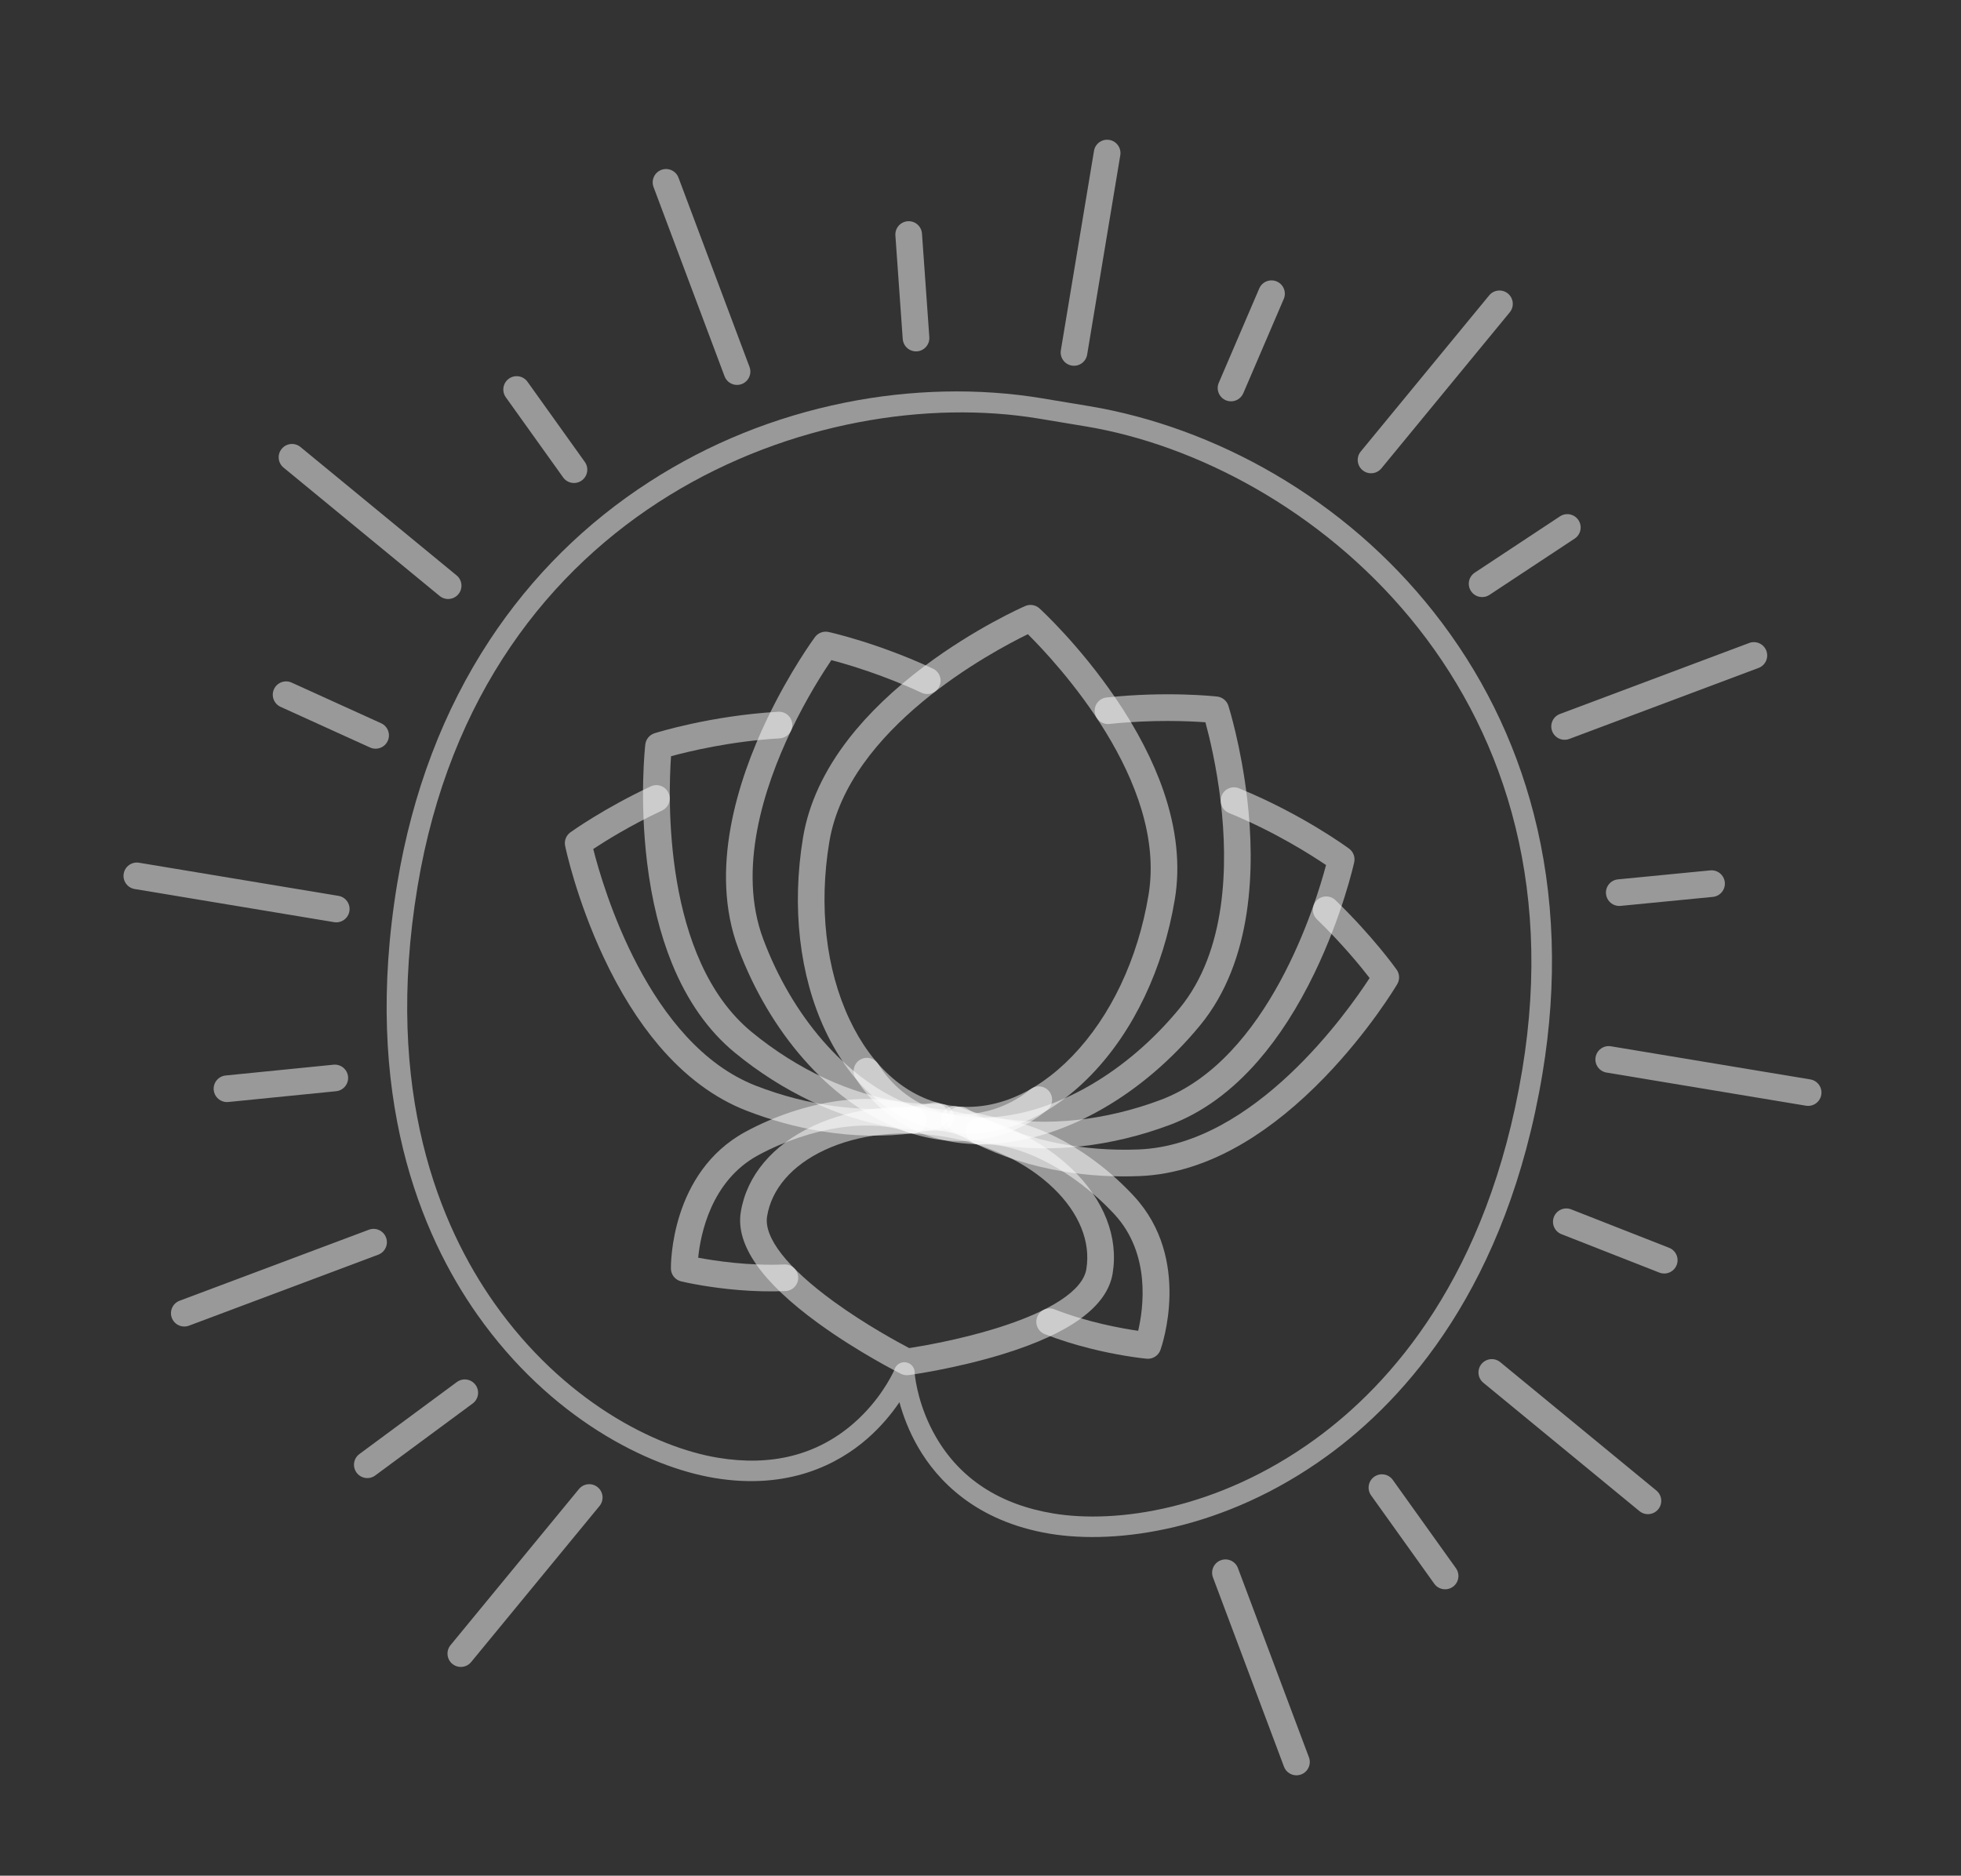 <svg xmlns="http://www.w3.org/2000/svg" width="392" height="375" viewBox="0 0 392 375" fill="none"><rect x="0" y="0" width="392" height="375" fill="#333333" stroke="none"/><path d="M180.852 274.908C180.591 274.865 180.336 274.783 180.096 274.663C179.754 274.491 171.619 270.397 163.618 264.589C152.228 256.321 147.002 248.816 148.088 242.281C149.294 235.027 154.411 228.939 162.497 225.14C170.251 221.496 179.892 220.382 189.644 222.002C199.396 223.623 208.158 227.795 214.317 233.751C220.74 239.962 223.614 247.377 222.409 254.631C221.323 261.166 213.951 266.578 200.498 270.718C191.049 273.625 182.027 274.869 181.647 274.92C181.382 274.956 181.114 274.952 180.852 274.908ZM188.771 227.257C180.075 225.812 171.548 226.772 164.762 229.961C158.308 232.994 154.253 237.679 153.343 243.154C152.637 247.401 157.38 253.47 166.698 260.242C173.005 264.826 179.586 268.388 181.748 269.521C184.159 269.148 191.539 267.906 198.99 265.608C209.997 262.214 216.448 258.005 217.154 253.758C218.063 248.283 215.741 242.538 210.615 237.581C205.225 232.368 197.467 228.702 188.771 227.257Z" fill="white" fill-opacity="0.5"></path><path d="M224.938 271.06C221.033 270.411 214.962 269.125 208.85 266.736C207.48 266.201 206.803 264.656 207.339 263.286C207.874 261.916 209.418 261.238 210.789 261.775C217.437 264.372 224.16 265.582 227.516 266.065C228.564 261.6 230.097 250.704 222.78 242.782C214.743 234.08 203.686 228.338 195.894 228.817C194.424 228.908 193.162 227.79 193.072 226.322C192.981 224.853 194.098 223.59 195.566 223.5C204.993 222.92 217.503 229.216 226.694 239.167C238.277 251.71 232.235 269.153 231.972 269.889C231.563 271.034 230.43 271.757 229.219 271.645C229.056 271.63 227.442 271.476 224.938 271.06Z" fill="white" fill-opacity="0.5"></path><path d="M140.39 257.011C137.886 256.594 136.309 256.218 136.15 256.18C134.967 255.894 134.129 254.843 134.113 253.627C134.102 252.845 134.027 234.386 149.043 226.264C160.959 219.82 174.83 217.907 183.566 221.506C184.926 222.066 185.574 223.623 185.014 224.983C184.454 226.343 182.897 226.993 181.536 226.431C174.318 223.457 161.997 225.315 151.578 230.95C142.095 236.079 140.019 246.88 139.566 251.449C142.903 252.076 149.669 253.108 156.782 252.8C158.253 252.735 159.494 253.876 159.558 255.346C159.622 256.816 158.482 258.059 157.012 258.122C150.456 258.406 144.295 257.659 140.39 257.011Z" fill="white" fill-opacity="0.5"></path><path d="M188.939 226.256C178.826 224.576 170.317 217.402 164.981 206.057C159.801 195.043 158.218 181.329 160.526 167.442C161.646 160.7 164.726 154.049 169.681 147.674C173.57 142.67 178.622 137.819 184.696 133.255C194.965 125.54 204.531 121.338 204.934 121.163C205.897 120.744 207.016 120.93 207.793 121.638C208.117 121.934 215.81 129.004 223.032 139.625C227.304 145.908 230.515 152.133 232.577 158.126C235.203 165.761 235.967 173.051 234.846 179.792C232.539 193.679 226.606 206.144 218.142 214.891C209.423 223.901 199.052 227.937 188.939 226.256ZM205.468 126.795C198.338 130.264 169.56 145.577 165.781 168.315C163.649 181.146 165.077 193.744 169.801 203.79C174.37 213.504 181.477 219.617 189.812 221.002C198.147 222.387 206.848 218.901 214.314 211.187C222.034 203.209 227.459 191.75 229.592 178.919C233.375 156.149 211.099 132.382 205.468 126.795Z" fill="white" fill-opacity="0.5"></path><path d="M164.003 226.138C159.069 225.319 154.098 223.949 149.191 222.043C142.821 219.569 136.94 215.194 131.712 209.04C127.609 204.211 123.893 198.274 120.667 191.394C115.214 179.765 113.057 169.543 112.968 169.113C112.755 168.084 113.165 167.026 114.018 166.412C114.284 166.219 120.66 161.646 130.077 157.226C131.409 156.601 132.995 157.174 133.62 158.506C134.245 159.837 133.672 161.424 132.34 162.049C125.934 165.055 120.933 168.188 118.59 169.739C120.527 177.426 129.633 208.73 151.12 217.078C161.422 221.079 172.43 222.556 182.117 221.236C183.044 221.112 183.986 220.956 184.922 220.772C184.94 220.768 184.956 220.765 184.974 220.762C185.404 220.679 185.844 220.586 186.28 220.484C186.622 220.404 186.976 220.392 187.322 220.45C188.773 220.691 189.757 222.064 189.516 223.515C189.327 224.652 188.445 225.501 187.374 225.699C186.921 225.803 186.465 225.899 186.016 225.985C186.005 225.988 185.994 225.99 185.983 225.992C184.93 226.2 183.869 226.376 182.83 226.516C176.773 227.341 170.42 227.205 164.003 226.138Z" fill="white" fill-opacity="0.5"></path><path d="M212.573 234.211C206.153 233.144 200.097 231.218 194.628 228.476C193.695 228.011 192.748 227.501 191.819 226.963C191.807 226.957 191.795 226.95 191.783 226.942C191.375 226.709 190.962 226.463 190.554 226.209C189.632 225.665 189.091 224.594 189.277 223.476C189.518 222.026 190.888 221.044 192.339 221.285C192.685 221.343 193.022 221.469 193.319 221.655C193.7 221.893 194.085 222.124 194.465 222.34L194.465 222.34C194.483 222.35 194.501 222.361 194.519 222.371C195.342 222.847 196.18 223.298 197.01 223.712C205.755 228.096 216.65 230.258 227.692 229.804C250.758 228.853 269.471 202.181 273.785 195.532C272.069 193.307 268.349 188.723 263.259 183.806C262.201 182.784 262.172 181.098 263.194 180.04C264.216 178.982 265.903 178.953 266.96 179.975C274.442 187.203 278.996 193.592 279.187 193.861C279.794 194.718 279.841 195.852 279.306 196.756C279.083 197.134 273.735 206.109 264.814 215.35C259.537 220.817 254.101 225.233 248.656 228.476C241.719 232.607 234.739 234.845 227.911 235.127C222.653 235.343 217.505 235.031 212.573 234.211Z" fill="white" fill-opacity="0.5"></path><path d="M186.847 227.708C184.204 227.269 181.529 226.486 178.856 225.36C165.571 219.769 153.884 206.42 147.592 189.652C141.709 173.968 147.452 156.067 153.307 143.811C157.903 134.183 162.708 127.644 162.911 127.37C163.535 126.525 164.601 126.129 165.624 126.352C166.021 126.439 175.465 128.546 186.484 133.677C187.817 134.298 188.395 135.883 187.774 137.216C187.152 138.55 185.567 139.126 184.235 138.506C176.414 134.864 169.327 132.8 166.188 131.977C164.573 134.357 161.263 139.51 158.114 146.107C152.705 157.43 147.354 173.851 152.58 187.781C158.367 203.204 168.962 215.417 180.922 220.451C187.497 223.218 194.001 223.543 199.735 221.392C201.978 220.551 204.075 219.342 205.97 217.799C207.11 216.871 208.788 217.042 209.717 218.182C210.646 219.323 210.474 221.001 209.334 221.929C206.99 223.839 204.39 225.336 201.606 226.379C196.968 228.12 191.967 228.559 186.847 227.708Z" fill="white" fill-opacity="0.5"></path><path d="M178.413 225.371C167.58 223.571 156.422 218.295 146.87 210.438C141.592 206.097 137.372 200.104 134.328 192.626C131.938 186.755 130.263 179.954 129.348 172.412C127.801 159.661 128.945 149.276 128.995 148.84C129.113 147.796 129.834 146.919 130.836 146.601C131.286 146.458 141.986 143.105 155.459 142.307C155.685 142.285 155.918 142.292 156.153 142.331C157.603 142.572 158.585 143.942 158.344 145.394C158.14 146.621 157.113 147.546 155.871 147.619C146.038 148.191 137.61 150.242 134.139 151.191C133.579 159.098 132.45 191.681 150.254 206.324C159.388 213.837 170.046 218.793 180.273 220.269C180.278 220.27 180.283 220.27 180.288 220.271C182.913 220.648 185.482 220.793 187.924 220.701C188.104 220.695 188.284 220.706 188.461 220.736C189.912 220.977 190.895 222.349 190.654 223.8C190.438 225.101 189.315 226.025 188.039 226.028C185.298 226.125 182.431 225.962 179.515 225.542C179.509 225.541 179.502 225.54 179.496 225.539C179.135 225.487 178.774 225.431 178.413 225.371Z" fill="white" fill-opacity="0.5"></path><path d="M190.448 228.306C185.328 227.455 180.738 225.422 176.912 222.275C174.614 220.386 172.638 218.128 171.039 215.565C170.26 214.316 170.641 212.673 171.889 211.895C173.138 211.116 174.78 211.497 175.558 212.745C176.851 214.817 178.444 216.639 180.295 218.16C185.026 222.051 191.286 223.847 198.401 223.355C211.347 222.46 225.323 214.33 235.787 201.607C245.237 190.117 245.485 172.848 244.029 160.384C243.18 153.103 241.718 147.172 240.96 144.403C237.718 144.167 230.327 143.828 221.77 144.743C220.308 144.899 218.994 143.84 218.838 142.378C218.682 140.915 219.741 139.602 221.203 139.446C233.29 138.154 242.908 139.215 243.311 139.261C244.357 139.381 245.232 140.101 245.55 141.102C245.653 141.426 248.085 149.169 249.32 159.766C250.896 173.257 250.541 192.054 239.901 204.991C228.525 218.823 213.148 227.675 198.769 228.669C195.876 228.869 193.091 228.745 190.448 228.306Z" fill="white" fill-opacity="0.5"></path><path d="M199.186 228.822C198.824 228.762 198.465 228.698 198.106 228.631C198.1 228.63 198.094 228.629 198.089 228.628C195.182 228.08 192.406 227.303 189.836 226.319C188.649 225.891 187.898 224.665 188.112 223.377C188.353 221.926 189.722 220.944 191.173 221.185C191.35 221.215 191.53 221.263 191.698 221.327C193.979 222.204 196.458 222.898 199.063 223.39C199.068 223.391 199.072 223.392 199.077 223.393C209.239 225.3 220.921 224.061 231.992 219.906C253.575 211.809 263.045 180.616 265.073 172.949C262.089 170.926 254.761 166.252 245.665 162.539C244.513 162.069 243.84 160.864 244.044 159.637C244.285 158.185 245.658 157.203 247.108 157.444C247.345 157.484 247.569 157.553 247.777 157.648C260.265 162.76 269.304 169.393 269.684 169.673C270.529 170.298 270.928 171.361 270.702 172.387C270.608 172.816 268.331 183.013 262.744 194.578C259.438 201.419 255.653 207.313 251.494 212.095C246.194 218.187 240.263 222.493 233.864 224.893C222.285 229.239 210.019 230.622 199.186 228.822Z" fill="white" fill-opacity="0.5"></path><path d="M209.871 306.635C194.962 304.157 187.332 295.886 183.558 289.384C181.66 286.116 180.5 282.923 179.794 280.342C178.291 282.556 176.161 285.202 173.309 287.681C167.634 292.613 157.739 297.972 142.831 295.494C129.477 293.275 110.016 283.542 95.443 262.881C84.23 246.983 72.347 219.105 79.414 176.579C82.443 158.35 88.658 141.998 97.885 127.98C106.298 115.199 117.074 104.527 129.914 96.26C141.753 88.637 154.863 83.335 168.88 80.502C182.061 77.838 195.692 77.537 208.299 79.632L217.735 81.201C230.342 83.296 243.143 87.989 254.754 94.772C267.102 101.987 277.793 111.244 286.53 122.286C296.006 134.262 302.751 147.845 306.578 162.659C310.776 178.909 311.368 196.391 308.339 214.621C301.272 257.147 281.012 279.683 265.26 291.1C244.788 305.938 223.224 308.854 209.871 306.635ZM182.841 274.562C182.97 275.905 183.688 281.427 187.109 287.322C191.956 295.67 199.841 300.804 210.544 302.583C223.079 304.666 243.402 301.87 262.849 287.775C277.979 276.809 297.449 255.099 304.287 213.948C317.025 137.295 260.949 92.545 217.062 85.252L207.625 83.684C163.739 76.391 96.203 100.599 83.466 177.253C76.627 218.404 88.03 245.244 98.799 260.513C112.642 280.14 130.969 289.359 143.504 291.442C154.207 293.221 163.329 290.912 170.615 284.581C175.759 280.11 178.224 275.117 178.781 273.887C178.882 273.501 179.094 273.148 179.397 272.876C179.861 272.46 180.489 272.275 181.104 272.377L181.131 272.382C181.746 272.484 182.28 272.862 182.585 273.406C182.784 273.761 182.87 274.164 182.841 274.562Z" fill="white" fill-opacity="0.5"></path><path d="M214.255 73.09C212.804 72.849 211.823 71.477 212.064 70.026L218.688 30.164C218.93 28.712 220.302 27.732 221.753 27.973C223.203 28.214 224.185 29.586 223.943 31.037L217.319 70.899C217.078 72.35 215.706 73.331 214.255 73.09Z" fill="white" fill-opacity="0.5"></path><path d="M146.897 76.921C145.989 76.77 145.184 76.152 144.837 75.228L130.643 37.394C130.126 36.017 130.824 34.481 132.201 33.965C133.578 33.448 135.114 34.145 135.63 35.523L149.825 73.357C150.342 74.734 149.644 76.269 148.267 76.786C147.813 76.956 147.342 76.995 146.897 76.921Z" fill="white" fill-opacity="0.5"></path><path d="M89.141 119.722C88.696 119.648 88.263 119.46 87.889 119.152L56.679 93.484C55.543 92.55 55.379 90.871 56.314 89.735C57.248 88.599 58.926 88.435 60.063 89.37L91.272 115.038C92.409 115.972 92.572 117.651 91.638 118.787C91.011 119.549 90.049 119.873 89.141 119.722Z" fill="white" fill-opacity="0.5"></path><path d="M66.781 184.364L26.918 177.74C25.467 177.498 24.486 176.126 24.727 174.675C24.968 173.224 26.341 172.243 27.792 172.484L67.654 179.109C69.105 179.35 70.086 180.722 69.845 182.173C69.604 183.624 68.232 184.605 66.781 184.364Z" fill="white" fill-opacity="0.5"></path><path d="M36.406 265.174C35.498 265.023 34.693 264.405 34.346 263.481C33.83 262.103 34.527 260.568 35.905 260.051L73.739 245.857C75.117 245.341 76.651 246.039 77.168 247.416C77.685 248.793 76.987 250.328 75.61 250.845L37.776 265.039C37.322 265.209 36.852 265.248 36.406 265.174Z" fill="white" fill-opacity="0.5"></path><path d="M91.679 333.232C91.234 333.158 90.801 332.97 90.427 332.662C89.291 331.727 89.127 330.049 90.061 328.913L115.729 297.703C116.664 296.567 118.342 296.404 119.478 297.338C120.614 298.273 120.778 299.951 119.843 301.087L94.176 332.297C93.549 333.059 92.587 333.383 91.679 333.232Z" fill="white" fill-opacity="0.5"></path><path d="M258.725 354.899C257.816 354.748 257.012 354.13 256.665 353.206L242.471 315.372C241.954 313.995 242.652 312.46 244.029 311.943C245.407 311.426 246.942 312.124 247.459 313.501L261.652 351.335C262.169 352.712 261.472 354.248 260.094 354.764C259.641 354.935 259.171 354.973 258.725 354.899Z" fill="white" fill-opacity="0.5"></path><path d="M328.977 302.687C328.531 302.613 328.099 302.425 327.725 302.117L296.515 276.449C295.379 275.514 295.215 273.836 296.15 272.7C297.084 271.564 298.762 271.4 299.899 272.335L331.108 298.003C332.245 298.937 332.408 300.615 331.474 301.752C330.847 302.514 329.885 302.838 328.977 302.687Z" fill="white" fill-opacity="0.5"></path><path d="M361.007 221.061L321.145 214.437C319.694 214.196 318.713 212.824 318.954 211.373C319.195 209.922 320.567 208.941 322.018 209.182L361.88 215.806C363.331 216.047 364.312 217.419 364.071 218.87C363.83 220.321 362.458 221.302 361.007 221.061Z" fill="white" fill-opacity="0.5"></path><path d="M312.328 147.867C311.42 147.716 310.615 147.098 310.268 146.175C309.751 144.797 310.449 143.262 311.826 142.745L349.661 128.551C351.039 128.034 352.573 128.732 353.09 130.109C353.607 131.486 352.909 133.022 351.532 133.538L313.698 147.733C313.244 147.903 312.774 147.941 312.328 147.867Z" fill="white" fill-opacity="0.5"></path><path d="M273.632 94.584C273.187 94.51 272.754 94.321 272.38 94.014C271.244 93.079 271.08 91.401 272.015 90.265L297.683 59.055C298.617 57.919 300.296 57.755 301.432 58.69C302.568 59.624 302.732 61.303 301.797 62.439L276.129 93.649C275.502 94.41 274.54 94.735 273.632 94.584Z" fill="white" fill-opacity="0.5"></path><path d="M182.673 70.215C181.485 70.018 180.543 69.029 180.454 67.775L178.988 47.079C178.884 45.611 179.989 44.337 181.457 44.233C182.925 44.129 184.198 45.235 184.302 46.702L185.769 67.399C185.872 68.867 184.767 70.14 183.3 70.244C183.085 70.259 182.875 70.249 182.673 70.215Z" fill="white" fill-opacity="0.5"></path><path d="M114.299 96.527C113.626 96.415 112.997 96.047 112.569 95.448L101.11 79.423C100.255 78.226 100.531 76.563 101.728 75.707C102.924 74.852 104.588 75.128 105.444 76.325L116.902 92.35C117.758 93.547 117.481 95.21 116.285 96.066C115.686 96.494 114.971 96.639 114.299 96.527Z" fill="white" fill-opacity="0.5"></path><path d="M74.649 149.653C74.424 149.616 74.2 149.548 73.982 149.45L56.089 141.319C54.75 140.71 54.158 139.132 54.767 137.792C55.375 136.453 56.954 135.861 58.294 136.469L76.186 144.599C77.525 145.208 78.118 146.787 77.509 148.126C76.999 149.248 75.809 149.846 74.649 149.653Z" fill="white" fill-opacity="0.5"></path><path d="M44.934 220.299C43.777 220.107 42.845 219.16 42.723 217.936C42.576 216.473 43.644 215.168 45.108 215.021L66.659 212.865C68.123 212.717 69.428 213.786 69.575 215.25C69.721 216.713 68.653 218.019 67.189 218.165L45.638 220.322C45.398 220.346 45.162 220.337 44.934 220.299Z" fill="white" fill-opacity="0.5"></path><path d="M72.989 295.473C72.331 295.363 71.712 295.007 71.284 294.428C70.41 293.245 70.66 291.577 71.843 290.703L91.323 276.311C92.507 275.437 94.174 275.688 95.049 276.871C95.923 278.054 95.672 279.722 94.489 280.596L75.009 294.987C74.405 295.433 73.675 295.587 72.989 295.473Z" fill="white" fill-opacity="0.5"></path><path d="M288.437 317.71C287.764 317.598 287.135 317.23 286.707 316.632L274.079 298.97C273.223 297.773 273.5 296.109 274.696 295.254C275.893 294.398 277.557 294.675 278.412 295.871L291.041 313.533C291.896 314.73 291.62 316.393 290.423 317.249C289.824 317.677 289.109 317.822 288.437 317.71Z" fill="white" fill-opacity="0.5"></path><path d="M332.245 254.579C332.064 254.549 331.883 254.5 331.706 254.43L312.132 246.746C310.763 246.209 310.088 244.663 310.626 243.294C311.164 241.925 312.708 241.249 314.079 241.788L333.652 249.471C335.021 250.009 335.696 251.555 335.158 252.924C334.69 254.116 333.459 254.781 332.245 254.579Z" fill="white" fill-opacity="0.5"></path><path d="M323.248 181.09C322.088 180.897 321.155 179.947 321.035 178.72C320.893 177.256 321.964 175.954 323.428 175.811L341.876 174.014C343.34 173.871 344.643 174.943 344.786 176.407C344.928 177.871 343.857 179.173 342.393 179.316L323.945 181.113C323.707 181.136 323.473 181.128 323.248 181.09Z" fill="white" fill-opacity="0.5"></path><path d="M295.837 119.337C295.131 119.22 294.476 118.821 294.05 118.178C293.239 116.951 293.577 115.298 294.804 114.487L311.838 103.234C313.066 102.424 314.717 102.761 315.529 103.989C316.34 105.216 316.002 106.868 314.775 107.679L297.741 118.932C297.157 119.318 296.477 119.444 295.837 119.337Z" fill="white" fill-opacity="0.5"></path><path d="M245.647 80.202C245.44 80.167 245.233 80.108 245.031 80.021C243.679 79.441 243.054 77.874 243.634 76.523L251.724 57.67C252.305 56.319 253.87 55.694 255.223 56.273C256.575 56.853 257.2 58.419 256.62 59.771L248.53 78.624C248.036 79.773 246.829 80.398 245.647 80.202Z" fill="white" fill-opacity="0.5"></path></svg>